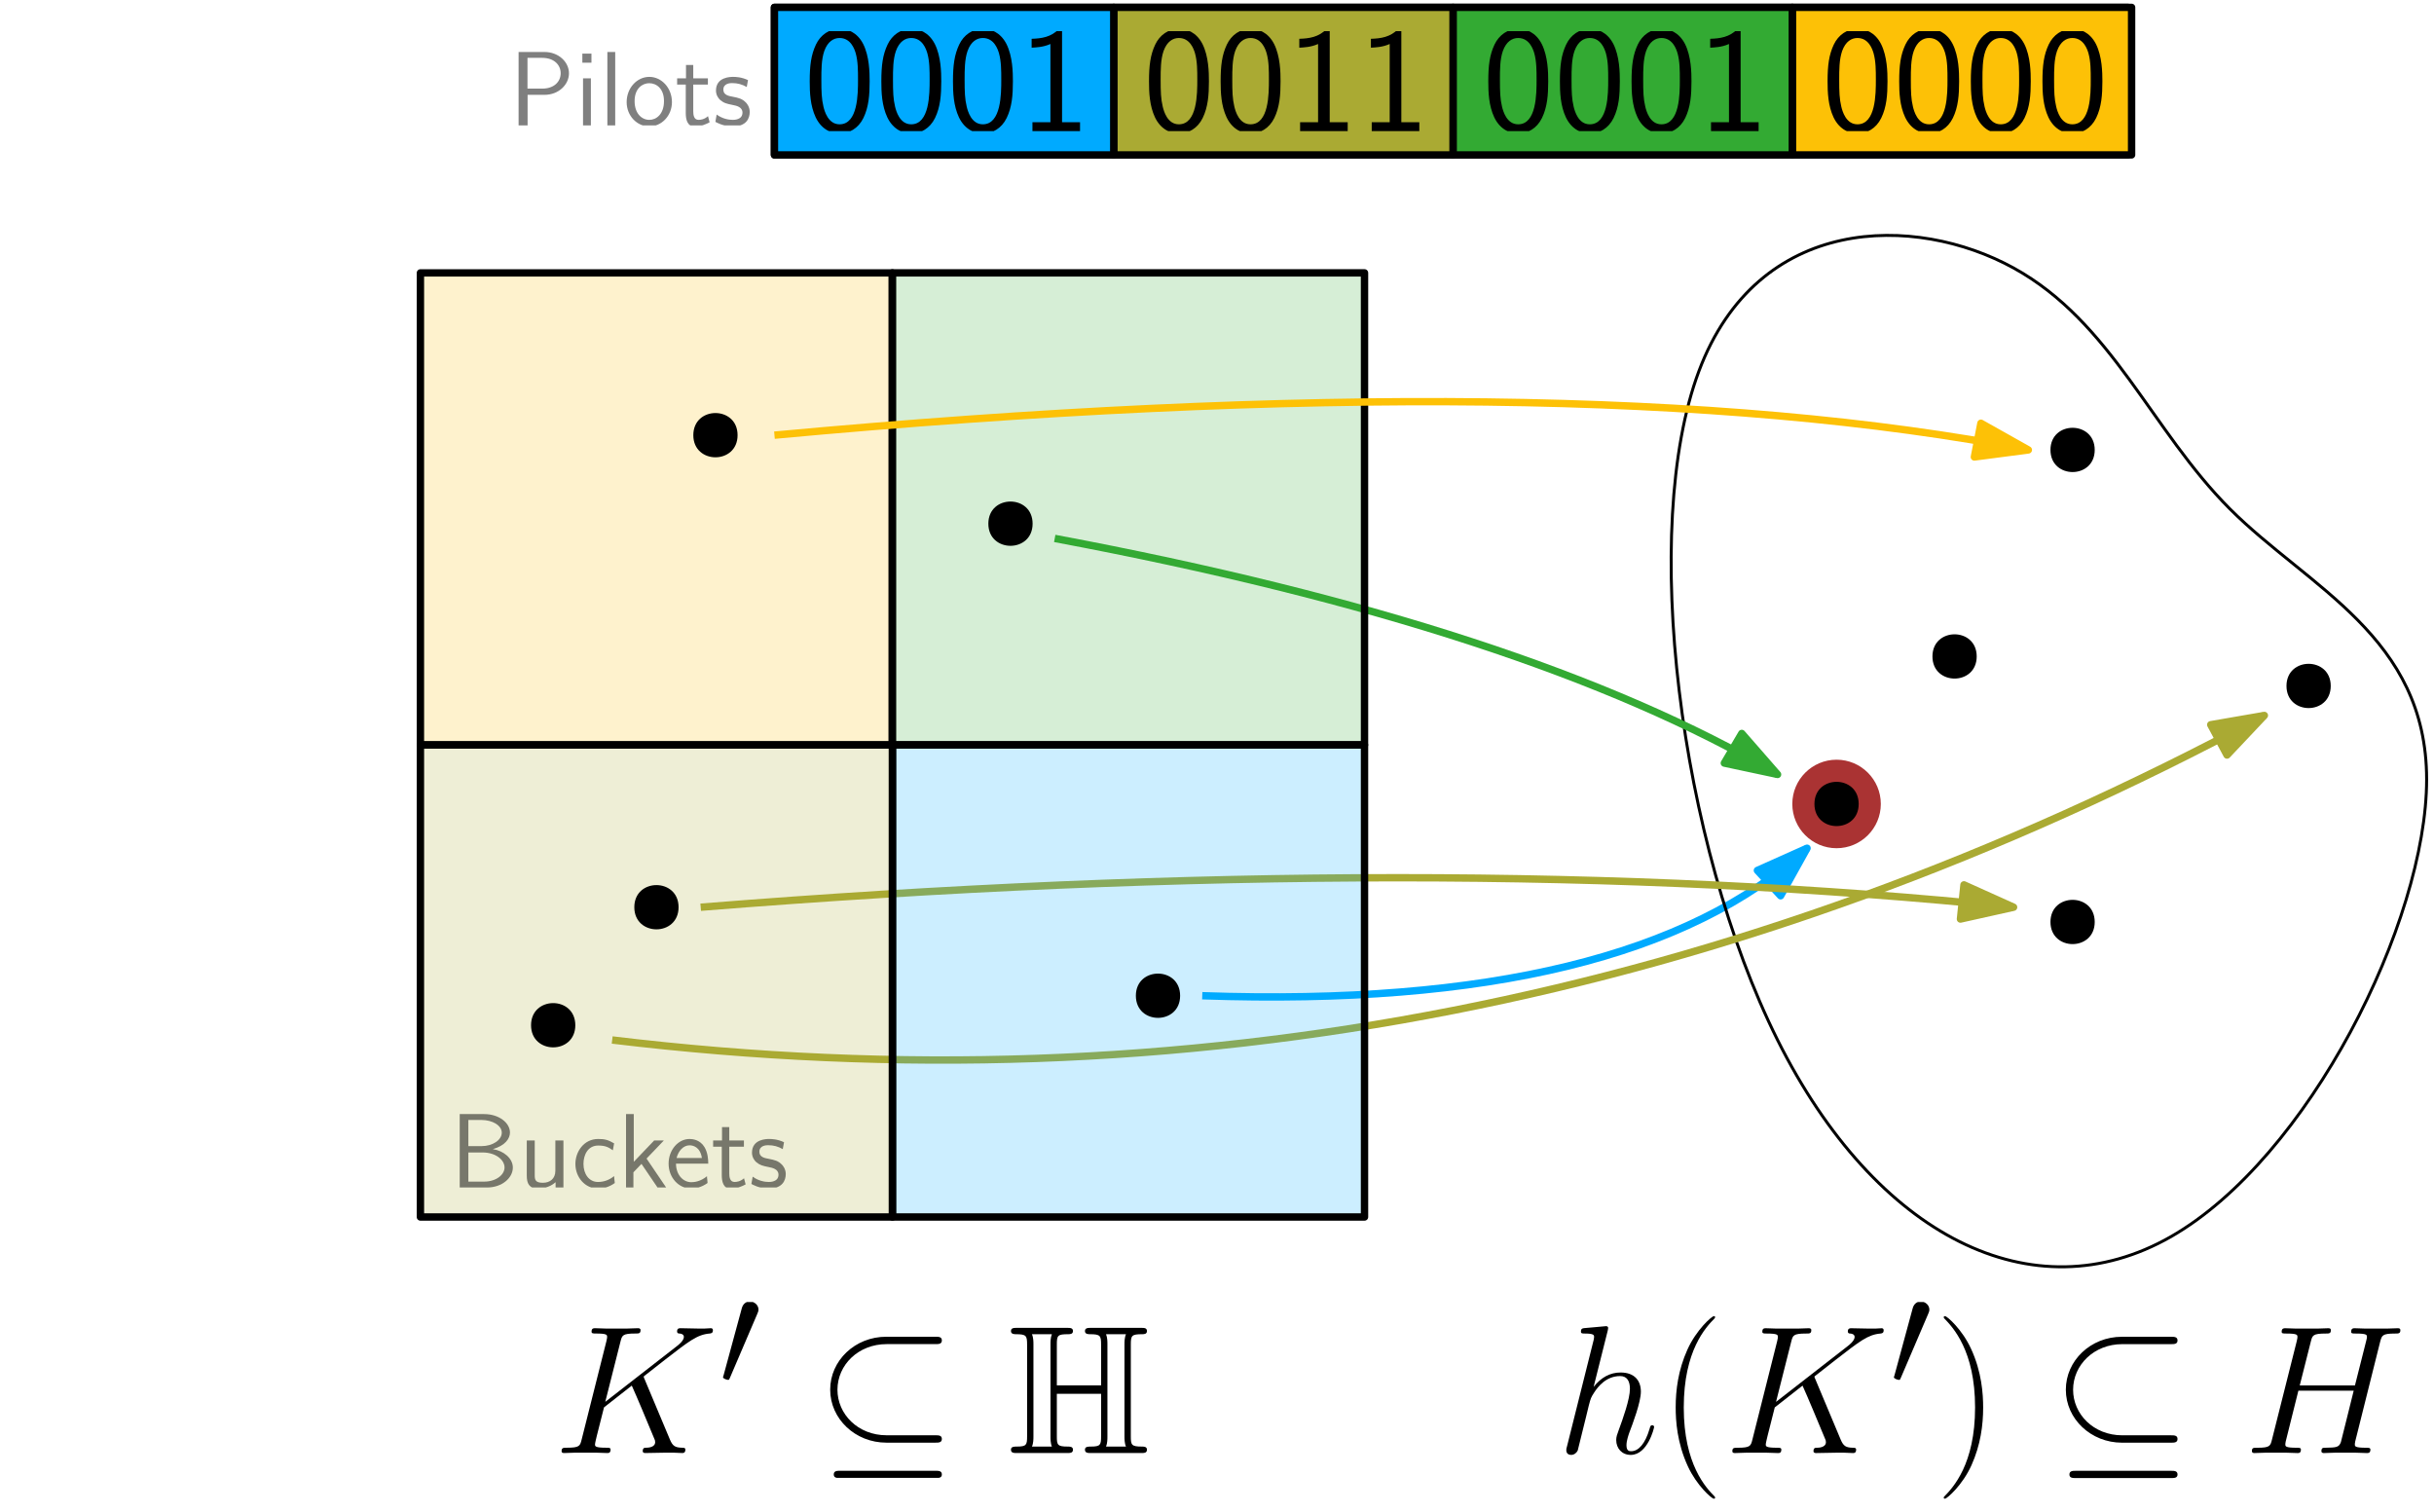 <?xml version="1.0" encoding="UTF-8"?>
<svg xmlns="http://www.w3.org/2000/svg" xmlns:xlink="http://www.w3.org/1999/xlink" width="330" height="205" viewBox="0 0 330 205">
<defs>
<g>
<g id="glyph-0-0">
<path d="M 6.969 -16.578 C 6.984 -16.672 7.031 -16.828 7.031 -16.953 C 7.031 -17.203 6.797 -17.203 6.734 -17.203 C 6.719 -17.203 5.5 -17.094 5.375 -17.078 C 4.953 -17.047 4.578 -17 4.141 -16.969 C 3.516 -16.922 3.344 -16.906 3.344 -16.453 C 3.344 -16.203 3.547 -16.203 3.891 -16.203 C 5.109 -16.203 5.125 -15.984 5.125 -15.734 C 5.125 -15.594 5.078 -15.391 5.062 -15.312 L 1.469 -0.969 C 1.359 -0.594 1.359 -0.547 1.359 -0.391 C 1.359 0.156 1.781 0.25 2.031 0.25 C 2.453 0.25 2.781 -0.078 2.906 -0.344 L 4.016 -4.828 C 4.141 -5.375 4.281 -5.891 4.406 -6.438 C 4.688 -7.484 4.688 -7.516 5.156 -8.234 C 5.625 -8.953 6.734 -10.438 8.656 -10.438 C 9.641 -10.438 9.984 -9.688 9.984 -8.703 C 9.984 -7.312 9.016 -4.609 8.469 -3.125 C 8.25 -2.531 8.125 -2.203 8.125 -1.766 C 8.125 -0.641 8.891 0.25 10.094 0.25 C 12.391 0.25 13.266 -3.391 13.266 -3.547 C 13.266 -3.672 13.156 -3.766 13.016 -3.766 C 12.781 -3.766 12.766 -3.688 12.641 -3.266 C 12.062 -1.281 11.156 -0.25 10.156 -0.25 C 9.906 -0.25 9.516 -0.266 9.516 -1.062 C 9.516 -1.703 9.812 -2.5 9.906 -2.781 C 10.359 -3.969 11.469 -6.891 11.469 -8.328 C 11.469 -9.812 10.609 -10.922 8.719 -10.922 C 7.312 -10.922 6.078 -10.266 5.062 -8.969 Z M 6.969 -16.578 "/>
</g>
<g id="glyph-1-0">
<path d="M 7.578 6.047 C 7.578 6.016 7.578 5.969 7.516 5.891 C 6.375 4.734 3.328 1.562 3.328 -6.172 C 3.328 -13.906 6.312 -17.047 7.531 -18.281 C 7.531 -18.312 7.578 -18.359 7.578 -18.438 C 7.578 -18.516 7.516 -18.562 7.406 -18.562 C 7.141 -18.562 5.031 -16.734 3.812 -14 C 2.578 -11.25 2.234 -8.578 2.234 -6.188 C 2.234 -4.406 2.406 -1.391 3.891 1.812 C 5.078 4.391 7.109 6.188 7.406 6.188 C 7.531 6.188 7.578 6.141 7.578 6.047 Z M 7.578 6.047 "/>
</g>
<g id="glyph-2-0">
<path d="M 12.391 -10.016 C 12.359 -10.094 12.266 -10.281 12.266 -10.359 C 12.266 -10.391 12.297 -10.406 12.719 -10.734 L 15.109 -12.609 C 18.438 -15.188 19.531 -16.062 21.234 -16.203 C 21.406 -16.234 21.656 -16.234 21.656 -16.656 C 21.656 -16.797 21.578 -16.922 21.391 -16.922 C 21.109 -16.922 20.812 -16.875 20.547 -16.875 L 19.609 -16.875 C 18.828 -16.875 18.016 -16.922 17.266 -16.922 C 17.094 -16.922 16.797 -16.922 16.797 -16.484 C 16.797 -16.234 16.969 -16.203 17.125 -16.203 C 17.391 -16.188 17.719 -16.078 17.719 -15.734 C 17.719 -15.234 16.969 -14.641 16.781 -14.5 L 7.062 -6.938 L 9.125 -15.109 C 9.344 -15.953 9.391 -16.203 11.156 -16.203 C 11.625 -16.203 11.844 -16.203 11.844 -16.672 C 11.844 -16.922 11.594 -16.922 11.469 -16.922 C 11.031 -16.922 10.5 -16.875 10.031 -16.875 L 7.109 -16.875 C 6.672 -16.875 6.125 -16.922 5.672 -16.922 C 5.484 -16.922 5.203 -16.922 5.203 -16.453 C 5.203 -16.203 5.422 -16.203 5.797 -16.203 C 7.312 -16.203 7.312 -16.016 7.312 -15.734 C 7.312 -15.688 7.312 -15.531 7.219 -15.172 L 3.859 -1.828 C 3.641 -0.969 3.594 -0.719 1.859 -0.719 C 1.391 -0.719 1.141 -0.719 1.141 -0.266 C 1.141 0 1.359 0 1.516 0 C 1.984 0 2.484 -0.047 2.953 -0.047 L 5.844 -0.047 C 6.312 -0.047 6.844 0 7.312 0 C 7.516 0 7.781 0 7.781 -0.469 C 7.781 -0.719 7.562 -0.719 7.188 -0.719 C 5.672 -0.719 5.672 -0.922 5.672 -1.172 C 5.672 -1.344 5.828 -1.953 5.922 -2.359 L 6.891 -6.188 L 10.656 -9.141 C 11.375 -7.562 12.688 -4.391 13.703 -1.953 C 13.781 -1.812 13.828 -1.656 13.828 -1.484 C 13.828 -0.75 12.844 -0.719 12.609 -0.719 C 12.391 -0.719 12.141 -0.719 12.141 -0.25 C 12.141 0 12.422 0 12.484 0 C 13.359 0 14.281 -0.047 15.141 -0.047 L 16.328 -0.047 C 16.703 -0.047 17.125 0 17.5 0 C 17.641 0 17.922 0 17.922 -0.469 C 17.922 -0.719 17.688 -0.719 17.453 -0.719 C 16.531 -0.75 16.203 -0.938 15.828 -1.828 Z M 12.391 -10.016 "/>
</g>
<g id="glyph-3-0">
<path d="M 5.219 -9.812 C 5.328 -10.062 5.406 -10.25 5.406 -10.453 C 5.406 -11.047 4.875 -11.547 4.234 -11.547 C 3.656 -11.547 3.281 -11.156 3.141 -10.625 L 0.688 -1.594 C 0.688 -1.547 0.594 -1.328 0.594 -1.297 C 0.594 -1.078 1.141 -0.922 1.297 -0.922 C 1.422 -0.922 1.453 -0.984 1.562 -1.266 Z M 5.219 -9.812 "/>
</g>
<g id="glyph-4-0">
<path d="M 6.516 -6.172 C 6.516 -7.953 6.344 -10.984 4.859 -14.172 C 3.672 -16.75 1.641 -18.562 1.344 -18.562 C 1.266 -18.562 1.172 -18.531 1.172 -18.406 C 1.172 -18.359 1.188 -18.344 1.219 -18.281 C 2.406 -17.047 5.422 -13.906 5.422 -6.188 C 5.422 1.531 2.422 4.688 1.219 5.922 C 1.188 5.969 1.172 6 1.172 6.047 C 1.172 6.172 1.266 6.188 1.344 6.188 C 1.609 6.188 3.719 4.359 4.938 1.641 C 6.172 -1.109 6.516 -3.797 6.516 -6.172 Z M 6.516 -6.172 "/>
</g>
<g id="glyph-5-0">
<path d="M 16.328 -14.766 C 16.75 -14.766 17.203 -14.766 17.203 -15.266 C 17.203 -15.766 16.75 -15.766 16.328 -15.766 L 9.672 -15.766 C 5.406 -15.766 2.062 -12.516 2.062 -8.594 C 2.062 -4.609 5.484 -1.406 9.672 -1.406 L 16.328 -1.406 C 16.75 -1.406 17.203 -1.406 17.203 -1.906 C 17.203 -2.406 16.75 -2.406 16.328 -2.406 L 9.719 -2.406 C 5.797 -2.406 3.047 -5.297 3.047 -8.578 C 3.047 -11.938 5.875 -14.766 9.719 -14.766 Z M 3.422 2.406 C 3 2.406 2.547 2.406 2.547 2.906 C 2.547 3.391 3 3.391 3.422 3.391 L 16.328 3.391 C 16.75 3.391 17.203 3.391 17.203 2.906 C 17.203 2.406 16.75 2.406 16.328 2.406 Z M 3.422 2.406 "/>
</g>
<g id="glyph-6-0">
<path d="M 18.531 -15.109 C 18.766 -15.953 18.812 -16.203 20.562 -16.203 C 21.016 -16.203 21.266 -16.203 21.266 -16.656 C 21.266 -16.922 21.047 -16.922 20.891 -16.922 C 20.438 -16.922 19.922 -16.875 19.453 -16.875 L 16.531 -16.875 C 16.062 -16.875 15.531 -16.922 15.062 -16.922 C 14.891 -16.922 14.594 -16.922 14.594 -16.453 C 14.594 -16.203 14.766 -16.203 15.234 -16.203 C 16.734 -16.203 16.734 -16.016 16.734 -15.734 C 16.734 -15.688 16.734 -15.531 16.625 -15.172 L 15.109 -9.172 L 7.625 -9.172 L 9.125 -15.109 C 9.344 -15.953 9.391 -16.203 11.156 -16.203 C 11.594 -16.203 11.844 -16.203 11.844 -16.656 C 11.844 -16.922 11.625 -16.922 11.469 -16.922 C 11.031 -16.922 10.5 -16.875 10.031 -16.875 L 7.109 -16.875 C 6.641 -16.875 6.125 -16.922 5.656 -16.922 C 5.484 -16.922 5.172 -16.922 5.172 -16.453 C 5.172 -16.203 5.359 -16.203 5.828 -16.203 C 7.312 -16.203 7.312 -16.016 7.312 -15.734 C 7.312 -15.688 7.312 -15.531 7.219 -15.172 L 3.859 -1.828 C 3.641 -0.969 3.594 -0.719 1.891 -0.719 C 1.312 -0.719 1.141 -0.719 1.141 -0.25 C 1.141 0 1.406 0 1.484 0 C 1.938 0 2.453 -0.047 2.922 -0.047 L 5.844 -0.047 C 6.312 -0.047 6.844 0 7.312 0 C 7.516 0 7.781 0 7.781 -0.469 C 7.781 -0.719 7.562 -0.719 7.188 -0.719 C 5.672 -0.719 5.672 -0.922 5.672 -1.172 C 5.672 -1.188 5.672 -1.359 5.719 -1.562 L 7.438 -8.453 L 14.938 -8.453 C 14.516 -6.812 13.266 -1.641 13.203 -1.484 C 12.938 -0.75 12.547 -0.75 11.078 -0.719 C 10.781 -0.719 10.562 -0.719 10.562 -0.25 C 10.562 0 10.828 0 10.906 0 C 11.344 0 11.875 -0.047 12.344 -0.047 L 15.266 -0.047 C 15.734 -0.047 16.25 0 16.734 0 C 16.922 0 17.203 0 17.203 -0.469 C 17.203 -0.719 16.969 -0.719 16.609 -0.719 C 15.094 -0.719 15.094 -0.922 15.094 -1.172 C 15.094 -1.188 15.094 -1.359 15.141 -1.562 Z M 18.531 -15.109 "/>
</g>
<g id="glyph-7-0">
<path d="M 8.906 -6.75 C 8.906 -7.938 8.875 -10.125 8.031 -11.812 C 7.188 -13.453 5.828 -13.875 4.859 -13.875 C 3.453 -13.875 2.25 -13.062 1.625 -11.734 C 0.969 -10.344 0.781 -8.922 0.781 -6.75 C 0.781 -5.266 0.844 -3.453 1.594 -1.859 C 2.438 -0.109 3.859 0.328 4.828 0.328 C 6.109 0.328 7.359 -0.344 8.062 -1.781 C 8.781 -3.266 8.906 -4.891 8.906 -6.75 Z M 4.828 -0.922 C 3.266 -0.922 2.781 -2.734 2.641 -3.328 C 2.391 -4.359 2.359 -5.344 2.359 -6.984 C 2.359 -8.266 2.359 -9.703 2.75 -10.844 C 3.219 -12.172 4.047 -12.625 4.828 -12.625 C 6.359 -12.625 6.859 -11.094 7.016 -10.562 C 7.328 -9.453 7.328 -8.188 7.328 -6.984 C 7.328 -5.062 7.328 -0.922 4.828 -0.922 Z M 4.828 -0.922 "/>
</g>
<g id="glyph-7-1">
<path d="M 5.859 -13.875 L 5.469 -13.875 C 4.359 -12.719 3.062 -12.562 1.734 -12.516 L 1.734 -11.312 C 2.328 -11.344 3.312 -11.375 4.281 -11.812 L 4.281 -1.203 L 1.844 -1.203 L 1.844 0 L 8.297 0 L 8.297 -1.203 L 5.859 -1.203 Z M 5.859 -13.875 "/>
</g>
<g id="glyph-8-0">
<path d="M 12.391 -10.016 C 12.359 -10.094 12.266 -10.281 12.266 -10.359 C 12.266 -10.391 12.297 -10.406 12.719 -10.734 L 15.109 -12.609 C 18.438 -15.188 19.531 -16.062 21.234 -16.203 C 21.406 -16.234 21.656 -16.234 21.656 -16.656 C 21.656 -16.797 21.578 -16.922 21.391 -16.922 C 21.109 -16.922 20.812 -16.875 20.547 -16.875 L 19.609 -16.875 C 18.828 -16.875 18.016 -16.922 17.266 -16.922 C 17.094 -16.922 16.797 -16.922 16.797 -16.484 C 16.797 -16.234 16.969 -16.203 17.125 -16.203 C 17.391 -16.188 17.719 -16.078 17.719 -15.734 C 17.719 -15.234 16.969 -14.641 16.781 -14.5 L 7.062 -6.938 L 9.125 -15.109 C 9.344 -15.953 9.391 -16.203 11.156 -16.203 C 11.625 -16.203 11.844 -16.203 11.844 -16.672 C 11.844 -16.922 11.594 -16.922 11.469 -16.922 C 11.031 -16.922 10.5 -16.875 10.031 -16.875 L 7.109 -16.875 C 6.672 -16.875 6.125 -16.922 5.672 -16.922 C 5.484 -16.922 5.203 -16.922 5.203 -16.453 C 5.203 -16.203 5.422 -16.203 5.797 -16.203 C 7.312 -16.203 7.312 -16.016 7.312 -15.734 C 7.312 -15.688 7.312 -15.531 7.219 -15.172 L 3.859 -1.828 C 3.641 -0.969 3.594 -0.719 1.859 -0.719 C 1.391 -0.719 1.141 -0.719 1.141 -0.266 C 1.141 0 1.359 0 1.516 0 C 1.984 0 2.484 -0.047 2.953 -0.047 L 5.844 -0.047 C 6.312 -0.047 6.844 0 7.312 0 C 7.516 0 7.781 0 7.781 -0.469 C 7.781 -0.719 7.562 -0.719 7.188 -0.719 C 5.672 -0.719 5.672 -0.922 5.672 -1.172 C 5.672 -1.344 5.828 -1.953 5.922 -2.359 L 6.891 -6.188 L 10.656 -9.141 C 11.375 -7.562 12.688 -4.391 13.703 -1.953 C 13.781 -1.812 13.828 -1.656 13.828 -1.484 C 13.828 -0.75 12.844 -0.719 12.609 -0.719 C 12.391 -0.719 12.141 -0.719 12.141 -0.25 C 12.141 0 12.422 0 12.484 0 C 13.359 0 14.281 -0.047 15.141 -0.047 L 16.328 -0.047 C 16.703 -0.047 17.125 0 17.5 0 C 17.641 0 17.922 0 17.922 -0.469 C 17.922 -0.719 17.688 -0.719 17.453 -0.719 C 16.531 -0.75 16.203 -0.938 15.828 -1.828 Z M 12.391 -10.016 "/>
</g>
<g id="glyph-9-0">
<path d="M 5.219 -9.812 C 5.328 -10.062 5.406 -10.25 5.406 -10.453 C 5.406 -11.047 4.875 -11.547 4.234 -11.547 C 3.656 -11.547 3.281 -11.156 3.141 -10.625 L 0.688 -1.594 C 0.688 -1.547 0.594 -1.328 0.594 -1.297 C 0.594 -1.078 1.141 -0.922 1.297 -0.922 C 1.422 -0.922 1.453 -0.984 1.562 -1.266 Z M 5.219 -9.812 "/>
</g>
<g id="glyph-10-0">
<path d="M 16.328 -14.766 C 16.75 -14.766 17.203 -14.766 17.203 -15.266 C 17.203 -15.766 16.75 -15.766 16.328 -15.766 L 9.672 -15.766 C 5.406 -15.766 2.062 -12.516 2.062 -8.594 C 2.062 -4.609 5.484 -1.406 9.672 -1.406 L 16.328 -1.406 C 16.75 -1.406 17.203 -1.406 17.203 -1.906 C 17.203 -2.406 16.75 -2.406 16.328 -2.406 L 9.719 -2.406 C 5.797 -2.406 3.047 -5.297 3.047 -8.578 C 3.047 -11.938 5.875 -14.766 9.719 -14.766 Z M 3.422 2.406 C 3 2.406 2.547 2.406 2.547 2.906 C 2.547 3.391 3 3.391 3.422 3.391 L 16.328 3.391 C 16.75 3.391 17.203 3.391 17.203 2.906 C 17.203 2.406 16.75 2.406 16.328 2.406 Z M 3.422 2.406 "/>
</g>
<g id="glyph-11-0">
<path d="M 16.672 -14.688 C 16.672 -15.938 16.781 -16.109 18.219 -16.109 C 18.438 -16.109 18.859 -16.109 18.859 -16.531 C 18.859 -16.969 18.484 -16.969 18.047 -16.969 L 11.297 -16.969 C 10.859 -16.969 10.453 -16.969 10.453 -16.531 C 10.453 -16.109 10.922 -16.109 11.125 -16.109 C 12.547 -16.109 12.641 -15.906 12.641 -14.688 L 12.641 -9.172 L 6.641 -9.172 L 6.641 -14.688 C 6.641 -15.938 6.734 -16.109 8.172 -16.109 C 8.406 -16.109 8.828 -16.109 8.828 -16.531 C 8.828 -16.969 8.453 -16.969 8 -16.969 L 1.266 -16.969 C 0.812 -16.969 0.422 -16.969 0.422 -16.531 C 0.422 -16.109 0.891 -16.109 1.094 -16.109 C 2.5 -16.109 2.609 -15.906 2.609 -14.688 L 2.609 -2.281 C 2.609 -1.109 2.531 -0.875 1.219 -0.875 C 0.844 -0.875 0.422 -0.875 0.422 -0.453 C 0.422 0 0.812 0 1.266 0 L 8 0 C 8.453 0 8.828 0 8.828 -0.453 C 8.828 -0.875 8.406 -0.875 8.125 -0.875 C 6.719 -0.875 6.641 -1.094 6.641 -2.281 L 6.641 -8.031 L 12.641 -8.031 L 12.641 -2.281 C 12.641 -1.109 12.562 -0.875 11.25 -0.875 C 10.875 -0.875 10.453 -0.875 10.453 -0.453 C 10.453 0 10.859 0 11.297 0 L 18.047 0 C 18.484 0 18.859 0 18.859 -0.453 C 18.859 -0.875 18.438 -0.875 18.172 -0.875 C 16.75 -0.875 16.672 -1.094 16.672 -2.281 Z M 3.469 -14.75 C 3.469 -15.047 3.469 -15.656 3.266 -16.109 L 5.969 -16.109 C 5.781 -15.656 5.781 -15.047 5.781 -14.75 L 5.781 -2.234 C 5.781 -1.938 5.781 -1.312 5.969 -0.875 L 3.266 -0.875 C 3.469 -1.312 3.469 -1.938 3.469 -2.234 Z M 13.5 -14.75 C 13.5 -15.047 13.5 -15.656 13.312 -16.109 L 16.016 -16.109 C 15.812 -15.656 15.812 -15.047 15.812 -14.75 L 15.812 -2.234 C 15.812 -1.938 15.812 -1.312 16.016 -0.875 L 13.312 -0.875 C 13.5 -1.312 13.5 -1.938 13.5 -2.234 Z M 13.5 -14.75 "/>
</g>
<g id="glyph-12-0">
<path d="M 1.328 -9.953 L 1.328 0 L 5.031 0 C 7.062 0 8.531 -1.297 8.531 -2.703 C 8.531 -3.953 7.281 -4.984 5.812 -5.203 C 7.484 -5.672 8.141 -6.625 8.141 -7.453 C 8.141 -8.75 6.672 -9.953 4.641 -9.953 Z M 2.5 -5.609 L 2.5 -9.156 L 4.266 -9.156 C 5.797 -9.156 7.031 -8.391 7.031 -7.438 C 7.031 -6.438 5.797 -5.609 4.281 -5.609 Z M 2.5 -0.797 L 2.5 -4.75 L 4.406 -4.75 C 6.25 -4.75 7.406 -3.719 7.406 -2.719 C 7.406 -1.703 6.234 -0.797 4.641 -0.797 Z M 2.5 -0.797 "/>
</g>
<g id="glyph-12-1">
<path d="M 6.078 -6.375 L 4.984 -6.375 L 4.984 -2.266 C 4.984 -1.172 4.234 -0.641 3.297 -0.641 C 2.297 -0.641 2.188 -1.016 2.188 -1.656 L 2.188 -6.375 L 1.109 -6.375 L 1.109 -1.594 C 1.109 -0.562 1.438 0.141 2.609 0.141 C 3.016 0.141 4.141 0.078 5.016 -0.719 L 5.016 0 L 6.078 0 Z M 6.078 -6.375 "/>
</g>
<g id="glyph-12-2">
<path d="M 5.75 -1.547 C 5.094 -1.016 4.359 -0.75 3.562 -0.75 C 2.359 -0.75 1.594 -1.812 1.594 -3.203 C 1.594 -4.391 2.172 -5.688 3.594 -5.688 C 4.562 -5.688 4.969 -5.469 5.578 -5.047 L 5.75 -5.984 C 4.922 -6.469 4.453 -6.578 3.594 -6.578 C 1.625 -6.578 0.5 -4.828 0.5 -3.203 C 0.5 -1.359 1.828 0.141 3.547 0.141 C 4.25 0.141 5.047 -0.031 5.844 -0.609 C 5.844 -0.641 5.797 -1.094 5.781 -1.141 Z M 5.75 -1.547 "/>
</g>
<g id="glyph-12-3">
<path d="M 3.906 -3.922 L 6.25 -6.375 L 4.938 -6.375 L 2.172 -3.484 L 2.172 -9.953 L 1.125 -9.953 L 1.125 0 L 2.125 0 L 2.125 -2.062 L 3.219 -3.203 L 5.391 0 L 6.562 0 Z M 3.906 -3.922 "/>
</g>
<g id="glyph-12-4">
<path d="M 5.844 -3.234 C 5.844 -3.844 5.781 -4.719 5.328 -5.484 C 4.734 -6.469 3.734 -6.578 3.312 -6.578 C 1.766 -6.578 0.469 -5.094 0.469 -3.234 C 0.469 -1.328 1.844 0.141 3.516 0.141 C 4.172 0.141 4.969 -0.047 5.75 -0.609 C 5.75 -0.672 5.703 -1.125 5.703 -1.141 C 5.688 -1.156 5.672 -1.484 5.672 -1.531 C 4.812 -0.812 3.969 -0.719 3.547 -0.719 C 2.438 -0.719 1.484 -1.703 1.469 -3.234 Z M 1.547 -4 C 1.797 -4.969 2.469 -5.719 3.312 -5.719 C 3.766 -5.719 4.75 -5.516 4.984 -4 Z M 1.547 -4 "/>
</g>
<g id="glyph-12-5">
<path d="M 2.453 -5.531 L 4.438 -5.531 L 4.438 -6.375 L 2.453 -6.375 L 2.453 -8.188 L 1.469 -8.188 L 1.469 -6.375 L 0.266 -6.375 L 0.266 -5.531 L 1.438 -5.531 L 1.438 -1.672 C 1.438 -0.844 1.625 0.141 2.609 0.141 C 3.578 0.141 4.234 -0.188 4.672 -0.422 L 4.453 -1.25 C 3.953 -0.797 3.422 -0.75 3.172 -0.75 C 2.531 -0.75 2.453 -1.422 2.453 -1.922 Z M 2.453 -5.531 "/>
</g>
<g id="glyph-12-6">
<path d="M 4.812 -6.141 C 3.906 -6.562 3.125 -6.578 2.797 -6.578 C 2.469 -6.578 0.469 -6.578 0.469 -4.719 C 0.469 -4.094 0.812 -3.656 1.031 -3.453 C 1.547 -3.016 1.906 -2.938 2.75 -2.766 C 3.234 -2.672 4.062 -2.5 4.062 -1.734 C 4.062 -0.75 2.938 -0.75 2.734 -0.75 C 2.172 -0.75 1.328 -0.906 0.562 -1.469 L 0.391 -0.484 C 0.453 -0.438 1.438 0.141 2.75 0.141 C 4.609 0.141 5.047 -0.969 5.047 -1.828 C 5.047 -2.547 4.609 -3.016 4.547 -3.078 C 4.016 -3.625 3.578 -3.719 2.719 -3.891 C 2.188 -3.984 1.469 -4.125 1.469 -4.844 C 1.469 -5.734 2.469 -5.734 2.656 -5.734 C 3.406 -5.734 4.016 -5.562 4.641 -5.203 Z M 4.812 -6.141 "/>
</g>
<g id="glyph-12-7">
<path d="M 4.812 -4.141 C 6.781 -4.141 8.141 -5.562 8.141 -7.062 C 8.141 -8.578 6.75 -9.953 4.812 -9.953 L 1.312 -9.953 L 1.312 0 L 2.531 0 L 2.531 -4.141 Z M 4.5 -9.156 C 6.188 -9.156 7.016 -8.141 7.016 -7.078 C 7.016 -5.938 6.141 -4.984 4.5 -4.984 L 2.516 -4.984 L 2.516 -9.156 Z M 4.5 -9.156 "/>
</g>
<g id="glyph-12-8">
<path d="M 2.266 -9.734 L 1.031 -9.734 L 1.031 -8.5 L 2.266 -8.5 Z M 2.188 -6.375 L 1.125 -6.375 L 1.125 0 L 2.188 0 Z M 2.188 -6.375 "/>
</g>
<g id="glyph-12-9">
<path d="M 2.188 -9.953 L 1.125 -9.953 L 1.125 0 L 2.188 0 Z M 2.188 -9.953 "/>
</g>
<g id="glyph-12-10">
<path d="M 6.578 -3.156 C 6.578 -5.094 5.156 -6.578 3.516 -6.578 C 1.828 -6.578 0.438 -5.062 0.438 -3.156 C 0.438 -1.281 1.859 0.141 3.5 0.141 C 5.188 0.141 6.578 -1.312 6.578 -3.156 Z M 3.516 -0.75 C 2.484 -0.75 1.516 -1.609 1.516 -3.297 C 1.516 -5.031 2.594 -5.719 3.5 -5.719 C 4.484 -5.719 5.5 -4.984 5.5 -3.297 C 5.5 -1.531 4.469 -0.75 3.516 -0.75 Z M 3.516 -0.75 "/>
</g>
</g>
<clipPath id="clip-0">
<path clip-rule="nonzero" d="M 227 178 L 233 178 L 233 203.18 L 227 203.18 Z M 227 178 "/>
</clipPath>
<clipPath id="clip-1">
<path clip-rule="nonzero" d="M 256 176.531 L 262 176.531 L 262 188 L 256 188 Z M 256 176.531 "/>
</clipPath>
<clipPath id="clip-2">
<path clip-rule="nonzero" d="M 263 178 L 269 178 L 269 203.18 L 263 203.18 Z M 263 178 "/>
</clipPath>
<clipPath id="clip-3">
<path clip-rule="nonzero" d="M 247 4.227 L 285.859 4.227 L 285.859 17.777 L 247 17.777 Z M 247 4.227 "/>
</clipPath>
<clipPath id="clip-4">
<path clip-rule="nonzero" d="M 201 4.227 L 239 4.227 L 239 17.777 L 201 17.777 Z M 201 4.227 "/>
</clipPath>
<clipPath id="clip-5">
<path clip-rule="nonzero" d="M 155 4.227 L 193 4.227 L 193 17.777 L 155 17.777 Z M 155 4.227 "/>
</clipPath>
<clipPath id="clip-6">
<path clip-rule="nonzero" d="M 109 4.227 L 147 4.227 L 147 17.777 L 109 17.777 Z M 109 4.227 "/>
</clipPath>
<clipPath id="clip-7">
<path clip-rule="nonzero" d="M 98 176.527 L 103 176.527 L 103 188 L 98 188 Z M 98 176.527 "/>
</clipPath>
<clipPath id="clip-8">
<path clip-rule="nonzero" d="M 112 181 L 128 181 L 128 200.371 L 112 200.371 Z M 112 181 "/>
</clipPath>
<clipPath id="clip-9">
<path clip-rule="nonzero" d="M 137 180 L 155.938 180 L 155.938 197 L 137 197 Z M 137 180 "/>
</clipPath>
<clipPath id="clip-10">
<path clip-rule="nonzero" d="M 62 151.035 L 106.898 151.035 L 106.898 161 L 62 161 Z M 62 151.035 "/>
</clipPath>
<clipPath id="clip-11">
<path clip-rule="nonzero" d="M 70 7.035 L 102 7.035 L 102 17 L 70 17 Z M 70 7.035 "/>
</clipPath>
</defs>
<path fill-rule="evenodd" fill="rgb(0%, 0%, 0%)" fill-opacity="1" d="M 284 61 C 284 57 278 57 278 61 C 278 65 284 65 284 61 Z M 284 61 "/>
<path fill-rule="evenodd" fill="rgb(66.7%, 20%, 20%)" fill-opacity="1" d="M 255 109 C 255 105.688 252.312 103 249 103 C 245.688 103 243 105.688 243 109 C 243 112.312 245.688 115 249 115 C 252.312 115 255 112.312 255 109 Z M 255 109 "/>
<path fill="none" stroke-width="1" stroke-linecap="butt" stroke-linejoin="round" stroke="rgb(0%, 66.7%, 100%)" stroke-opacity="1" stroke-miterlimit="10" d="M 202 630 C 240.668 628.668 268 635.332 284 650 " transform="matrix(1, 0, 0, -1, -39, 765)"/>
<path fill-rule="evenodd" fill="rgb(0%, 66.7%, 100%)" fill-opacity="1" stroke-width="1" stroke-linecap="butt" stroke-linejoin="round" stroke="rgb(0%, 66.7%, 100%)" stroke-opacity="1" stroke-miterlimit="10" d="M 284 650 L 277.266 646.988 L 280.414 643.551 Z M 284 650 " transform="matrix(1, 0, 0, -1, -39, 765)"/>
<path fill-rule="evenodd" fill="rgb(0%, 0%, 0%)" fill-opacity="1" d="M 252 109 C 252 105 246 105 246 109 C 246 113 252 113 252 109 Z M 252 109 "/>
<path fill-rule="evenodd" fill="rgb(0%, 0%, 0%)" fill-opacity="1" d="M 268 89 C 268 85 262 85 262 89 C 262 93 268 93 268 89 Z M 268 89 "/>
<path fill-rule="evenodd" fill="rgb(0%, 0%, 0%)" fill-opacity="1" d="M 316 93 C 316 89 310 89 310 93 C 310 97 316 97 316 93 Z M 316 93 "/>
<path fill-rule="evenodd" fill="rgb(0%, 0%, 0%)" fill-opacity="1" d="M 284 125 C 284 121 278 121 278 125 C 278 129 284 129 284 125 Z M 284 125 "/>
<g fill="rgb(0%, 0%, 0%)" fill-opacity="1">
<use xlink:href="#glyph-0-0" x="211" y="197.004"/>
</g>
<g clip-path="url(#clip-0)">
<g fill="rgb(0%, 0%, 0%)" fill-opacity="1">
<use xlink:href="#glyph-1-0" x="224.955" y="197.004"/>
</g>
</g>
<g fill="rgb(0%, 0%, 0%)" fill-opacity="1">
<use xlink:href="#glyph-2-0" x="233.73" y="197.004"/>
</g>
<g clip-path="url(#clip-1)">
<g fill="rgb(0%, 0%, 0%)" fill-opacity="1">
<use xlink:href="#glyph-3-0" x="256.178" y="188.009"/>
</g>
</g>
<g clip-path="url(#clip-2)">
<g fill="rgb(0%, 0%, 0%)" fill-opacity="1">
<use xlink:href="#glyph-4-0" x="262.358" y="197.004"/>
</g>
</g>
<g fill="rgb(0%, 0%, 0%)" fill-opacity="1">
<use xlink:href="#glyph-5-0" x="278.023" y="197.004"/>
</g>
<g fill="rgb(0%, 0%, 0%)" fill-opacity="1">
<use xlink:href="#glyph-6-0" x="304.174" y="197.004"/>
</g>
<path fill="none" stroke-width="0.4" stroke-linecap="butt" stroke-linejoin="round" stroke="rgb(0%, 0%, 0%)" stroke-opacity="1" stroke-miterlimit="10" d="M 341.332 696 C 352 685.332 368 678.668 368 659.332 C 368 640 352 608 333.332 597.332 C 314.668 586.668 293.332 597.332 280 624 C 266.668 650.668 261.332 693.332 269.332 714.668 C 277.332 736 298.668 736 312 728.668 C 325.332 721.332 330.668 706.668 341.332 696 Z M 341.332 696 " transform="matrix(1, 0, 0, -1, -39, 765)"/>
<path fill="none" stroke-width="1" stroke-linecap="butt" stroke-linejoin="round" stroke="rgb(0%, 0%, 0%)" stroke-opacity="1" stroke-miterlimit="10" d="M 144 764 L 144 744 L 327.504 744 L 327.504 764 Z M 144 764 " transform="matrix(1, 0, 0, -1, -39, 765)"/>
<path fill-rule="evenodd" fill="rgb(99%, 75.4%, 2.7%)" fill-opacity="1" stroke-width="1" stroke-linecap="butt" stroke-linejoin="round" stroke="rgb(0%, 0%, 0%)" stroke-opacity="1" stroke-miterlimit="10" d="M 328 764 L 328 744 L 282 744 L 282 764 Z M 328 764 " transform="matrix(1, 0, 0, -1, -39, 765)"/>
<g clip-path="url(#clip-3)">
<g fill="rgb(0%, 0%, 0%)" fill-opacity="1">
<use xlink:href="#glyph-7-0" x="247" y="17.776"/>
<use xlink:href="#glyph-7-0" x="256.711" y="17.776"/>
<use xlink:href="#glyph-7-0" x="266.423" y="17.776"/>
<use xlink:href="#glyph-7-0" x="276.134" y="17.776"/>
</g>
</g>
<path fill="none" stroke-width="1" stroke-linecap="butt" stroke-linejoin="round" stroke="rgb(20%, 66.7%, 20%)" stroke-opacity="1" stroke-miterlimit="10" d="M 182 692 C 224.668 684 257.332 673.332 280 660 " transform="matrix(1, 0, 0, -1, -39, 765)"/>
<path fill-rule="evenodd" fill="rgb(20%, 66.7%, 20%)" fill-opacity="1" stroke-width="1" stroke-linecap="butt" stroke-linejoin="round" stroke="rgb(20%, 66.7%, 20%)" stroke-opacity="1" stroke-miterlimit="10" d="M 280 660 L 275.148 665.559 L 272.785 661.539 Z M 280 660 " transform="matrix(1, 0, 0, -1, -39, 765)"/>
<path fill-rule="evenodd" fill="rgb(20%, 66.7%, 20%)" fill-opacity="1" stroke-width="1" stroke-linecap="butt" stroke-linejoin="round" stroke="rgb(0%, 0%, 0%)" stroke-opacity="1" stroke-miterlimit="10" d="M 282 764 L 282 744 L 236 744 L 236 764 Z M 282 764 " transform="matrix(1, 0, 0, -1, -39, 765)"/>
<g clip-path="url(#clip-4)">
<g fill="rgb(0%, 0%, 0%)" fill-opacity="1">
<use xlink:href="#glyph-7-0" x="201" y="17.776"/>
<use xlink:href="#glyph-7-0" x="210.711" y="17.776"/>
<use xlink:href="#glyph-7-0" x="220.423" y="17.776"/>
<use xlink:href="#glyph-7-1" x="230.134" y="17.776"/>
</g>
</g>
<path fill-rule="evenodd" fill="rgb(66.7%, 66.7%, 20%)" fill-opacity="1" stroke-width="1" stroke-linecap="butt" stroke-linejoin="round" stroke="rgb(0%, 0%, 0%)" stroke-opacity="1" stroke-miterlimit="10" d="M 236 764 L 236 744 L 190 744 L 190 764 Z M 236 764 " transform="matrix(1, 0, 0, -1, -39, 765)"/>
<g clip-path="url(#clip-5)">
<g fill="rgb(0%, 0%, 0%)" fill-opacity="1">
<use xlink:href="#glyph-7-0" x="155" y="17.776"/>
<use xlink:href="#glyph-7-0" x="164.711" y="17.776"/>
<use xlink:href="#glyph-7-1" x="174.423" y="17.776"/>
<use xlink:href="#glyph-7-1" x="184.134" y="17.776"/>
</g>
</g>
<path fill="none" stroke-width="1" stroke-linecap="butt" stroke-linejoin="round" stroke="rgb(66.7%, 66.7%, 20%)" stroke-opacity="1" stroke-miterlimit="10" d="M 122 624 C 199.332 614.668 274 629.332 346 668 " transform="matrix(1, 0, 0, -1, -39, 765)"/>
<path fill-rule="evenodd" fill="rgb(66.7%, 66.7%, 20%)" fill-opacity="1" stroke-width="1" stroke-linecap="butt" stroke-linejoin="round" stroke="rgb(66.7%, 66.7%, 20%)" stroke-opacity="1" stroke-miterlimit="10" d="M 346 668 L 338.73 666.742 L 340.938 662.633 Z M 346 668 " transform="matrix(1, 0, 0, -1, -39, 765)"/>
<path fill="none" stroke-width="1" stroke-linecap="butt" stroke-linejoin="round" stroke="rgb(66.7%, 66.7%, 20%)" stroke-opacity="1" stroke-miterlimit="10" d="M 134 642 C 200.668 647.332 260 647.332 312 642 " transform="matrix(1, 0, 0, -1, -39, 765)"/>
<path fill-rule="evenodd" fill="rgb(66.7%, 66.7%, 20%)" fill-opacity="1" stroke-width="1" stroke-linecap="butt" stroke-linejoin="round" stroke="rgb(66.7%, 66.7%, 20%)" stroke-opacity="1" stroke-miterlimit="10" d="M 312 642 L 305.273 645.031 L 304.797 640.395 Z M 312 642 " transform="matrix(1, 0, 0, -1, -39, 765)"/>
<path fill-rule="evenodd" fill="rgb(0%, 66.7%, 100%)" fill-opacity="1" stroke-width="1" stroke-linecap="butt" stroke-linejoin="round" stroke="rgb(0%, 0%, 0%)" stroke-opacity="1" stroke-miterlimit="10" d="M 190 764 L 190 744 L 144 744 L 144 764 Z M 190 764 " transform="matrix(1, 0, 0, -1, -39, 765)"/>
<g clip-path="url(#clip-6)">
<g fill="rgb(0%, 0%, 0%)" fill-opacity="1">
<use xlink:href="#glyph-7-0" x="109" y="17.776"/>
<use xlink:href="#glyph-7-0" x="118.711" y="17.776"/>
<use xlink:href="#glyph-7-0" x="128.423" y="17.776"/>
<use xlink:href="#glyph-7-1" x="138.134" y="17.776"/>
</g>
</g>
<path fill-rule="evenodd" fill="rgb(99%, 75.4%, 2.7%)" fill-opacity="0.2" stroke-width="1" stroke-linecap="butt" stroke-linejoin="round" stroke="rgb(0%, 0%, 0%)" stroke-opacity="1" stroke-miterlimit="10" d="M 159.984 728 L 159.984 664 L 96 664 L 96 728 Z M 159.984 728 " transform="matrix(1, 0, 0, -1, -39, 765)"/>
<path fill-rule="evenodd" fill="rgb(20%, 66.7%, 20%)" fill-opacity="0.2" stroke-width="1" stroke-linecap="butt" stroke-linejoin="round" stroke="rgb(0%, 0%, 0%)" stroke-opacity="1" stroke-miterlimit="10" d="M 224 728.004 L 224 664.016 L 159.98 664.016 L 159.98 728.004 Z M 224 728.004 " transform="matrix(1, 0, 0, -1, -39, 765)"/>
<path fill-rule="evenodd" fill="rgb(66.7%, 66.7%, 20%)" fill-opacity="0.2" stroke-width="1" stroke-linecap="butt" stroke-linejoin="round" stroke="rgb(0%, 0%, 0%)" stroke-opacity="1" stroke-miterlimit="10" d="M 160 664 L 160 600 L 96 600 L 96 664 Z M 160 664 " transform="matrix(1, 0, 0, -1, -39, 765)"/>
<path fill-rule="evenodd" fill="rgb(0%, 66.7%, 100%)" fill-opacity="0.2" stroke-width="1" stroke-linecap="butt" stroke-linejoin="round" stroke="rgb(0%, 0%, 0%)" stroke-opacity="1" stroke-miterlimit="10" d="M 224 664 L 224 600 L 160 600 L 160 664 Z M 224 664 " transform="matrix(1, 0, 0, -1, -39, 765)"/>
<path fill-rule="evenodd" fill="rgb(0%, 0%, 0%)" fill-opacity="1" d="M 100 59 C 100 55 94 55 94 59 C 94 63 100 63 100 59 Z M 100 59 "/>
<path fill-rule="evenodd" fill="rgb(0%, 0%, 0%)" fill-opacity="1" d="M 160 135 C 160 131 154 131 154 135 C 154 139 160 139 160 135 Z M 160 135 "/>
<path fill-rule="evenodd" fill="rgb(0%, 0%, 0%)" fill-opacity="1" d="M 92 123 C 92 119 86 119 86 123 C 86 127 92 127 92 123 Z M 92 123 "/>
<path fill-rule="evenodd" fill="rgb(0%, 0%, 0%)" fill-opacity="1" d="M 78 139 C 78 135 72 135 72 139 C 72 143 78 143 78 139 Z M 78 139 "/>
<path fill-rule="evenodd" fill="rgb(0%, 0%, 0%)" fill-opacity="1" d="M 140 71 C 140 67 134 67 134 71 C 134 75 140 75 140 71 Z M 140 71 "/>
<g fill="rgb(0%, 0%, 0%)" fill-opacity="1">
<use xlink:href="#glyph-8-0" x="75" y="197"/>
</g>
<g clip-path="url(#clip-7)">
<g fill="rgb(0%, 0%, 0%)" fill-opacity="1">
<use xlink:href="#glyph-9-0" x="97.429" y="188.005"/>
</g>
</g>
<g clip-path="url(#clip-8)">
<g fill="rgb(0%, 0%, 0%)" fill-opacity="1">
<use xlink:href="#glyph-10-0" x="110.494" y="197"/>
</g>
</g>
<g clip-path="url(#clip-9)">
<g fill="rgb(0%, 0%, 0%)" fill-opacity="1">
<use xlink:href="#glyph-11-0" x="136.644" y="197"/>
</g>
</g>
<path fill="none" stroke-width="0.4" stroke-linecap="butt" stroke-linejoin="round" stroke="rgb(0%, 0%, 0%)" stroke-opacity="1" stroke-miterlimit="10" d="M 96 728 L 96 600 L 224 600 L 224 728 Z M 96 728 " transform="matrix(1, 0, 0, -1, -39, 765)"/>
<path fill="none" stroke-width="1" stroke-linecap="butt" stroke-linejoin="round" stroke="rgb(99%, 75.4%, 2.7%)" stroke-opacity="1" stroke-miterlimit="10" d="M 144 706 C 216 712.668 272.668 712 314 704 " transform="matrix(1, 0, 0, -1, -39, 765)"/>
<path fill-rule="evenodd" fill="rgb(99%, 75.4%, 2.7%)" fill-opacity="1" stroke-width="1" stroke-linecap="butt" stroke-linejoin="round" stroke="rgb(99%, 75.4%, 2.7%)" stroke-opacity="1" stroke-miterlimit="10" d="M 314 704 L 307.57 707.617 L 306.684 703.043 Z M 314 704 " transform="matrix(1, 0, 0, -1, -39, 765)"/>
<g clip-path="url(#clip-10)">
<g fill="rgb(0%, 0%, 0%)" fill-opacity="0.5">
<use xlink:href="#glyph-12-0" x="61" y="161"/>
<use xlink:href="#glyph-12-1" x="70.311" y="161"/>
<use xlink:href="#glyph-12-2" x="77.512" y="161"/>
<use xlink:href="#glyph-12-3" x="83.753" y="161"/>
<use xlink:href="#glyph-12-4" x="90.18" y="161"/>
<use xlink:href="#glyph-12-5" x="96.421" y="161"/>
<use xlink:href="#glyph-12-6" x="101.485" y="161"/>
</g>
</g>
<g clip-path="url(#clip-11)">
<g fill="rgb(0%, 0%, 0%)" fill-opacity="0.5">
<use xlink:href="#glyph-12-7" x="69" y="17"/>
<use xlink:href="#glyph-12-8" x="77.923" y="17"/>
<use xlink:href="#glyph-12-9" x="81.223" y="17"/>
<use xlink:href="#glyph-12-10" x="84.523" y="17"/>
<use xlink:href="#glyph-12-5" x="91.538" y="17"/>
<use xlink:href="#glyph-12-6" x="96.602" y="17"/>
</g>
</g>
</svg>
